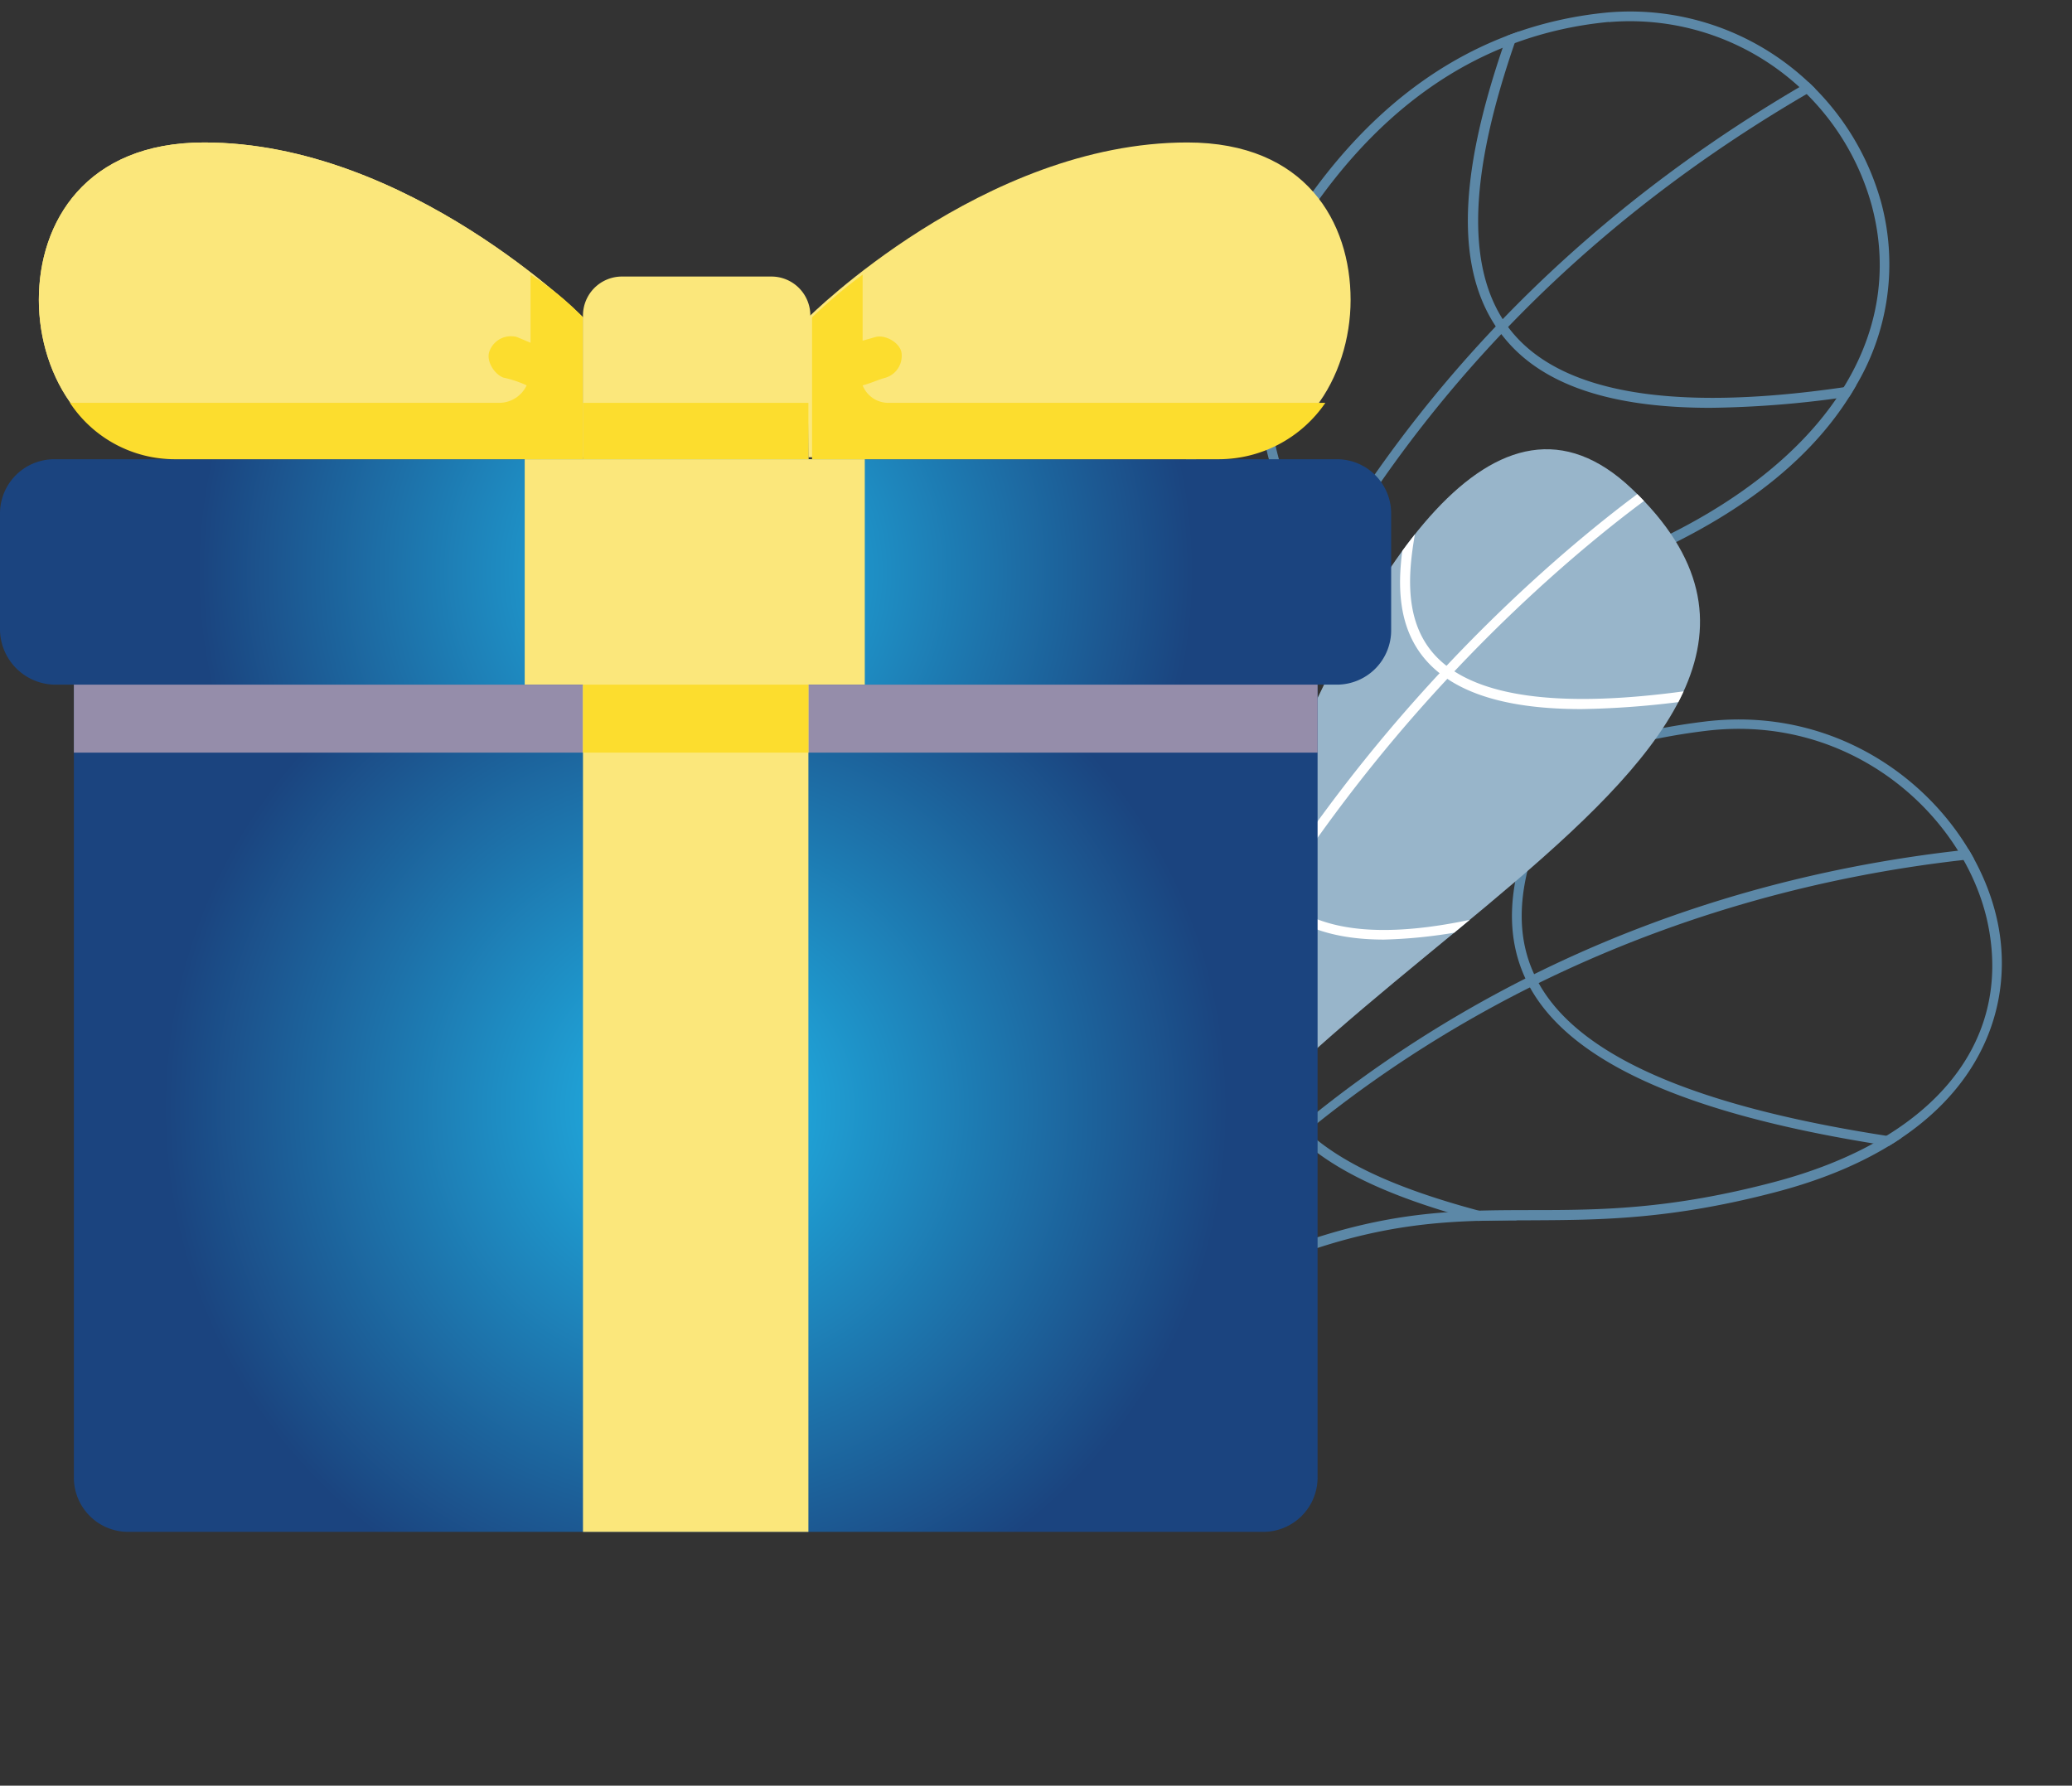 <?xml version="1.0" encoding="UTF-8"?> <svg xmlns="http://www.w3.org/2000/svg" xmlns:xlink="http://www.w3.org/1999/xlink" viewBox="0 0 362.7 312.59"><rect x="0" y="0" width="362.7" height="312.59" fill="#333333" stroke="none"/> <defs> <style>.cls-1{fill:none;}.cls-2{fill:#98b5ca;}.cls-3{clip-path:url(#clip-path);}.cls-4{fill:#5c88a7;}.cls-5{clip-path:url(#clip-path-2);}.cls-6{clip-path:url(#clip-path-3);}.cls-7{fill:#fff;}.cls-8{fill:#fbe77b;}.cls-9{fill:url(#radial-gradient);}.cls-10{fill:url(#radial-gradient-2);}.cls-11{fill:#958daa;}.cls-12{fill:#fcdd2e;}</style> <clipPath id="clip-path"> <path id="SVGID" class="cls-1" d="M198.69,233.84h-5.4a.85.85,0,0,1-.85-.79c0-.56-3.43-55.8,5.75-111.53,5.39-32.78,14-59.32,25.64-78.89,14.6-24.59,34-38.2,57.63-40.45A45.6,45.6,0,0,1,329.34,35.6a41.64,41.64,0,0,1-4.59,32.15C318,79.48,305.93,89.31,289,97c-50.06,22.66-81.83,71-89.47,136.12A.84.84,0,0,1,198.69,233.84Z"></path> </clipPath> <clipPath id="clip-path-2"> <path id="SVGID-2" data-name="SVGID" class="cls-1" d="M197.15,233.85h-4.86a.84.84,0,0,1-.82-1,178.38,178.38,0,0,1,21.71-49.38c14.75-23.14,41.51-51.85,85.25-57.16,26.87-3.27,47.58,16,51.36,35.68,3.21,16.75-5.27,37.79-38.72,46.63-18.61,4.91-31.06,4.94-43.1,5-19,0-35.33.08-70.4,20.2A.85.85,0,0,1,197.15,233.85Z"></path> </clipPath> <clipPath id="clip-path-3"> <path class="cls-2" d="M194.32,232.06S238,40.14,285.7,85.61C336,133.51,211.48,172,194.32,232.06Z"></path> </clipPath> <radialGradient id="radial-gradient" cx="121.78" cy="100.12" r="87.24" gradientUnits="userSpaceOnUse"> <stop offset="0" stop-color="#20b8eb"></stop> <stop offset="1" stop-color="#1b447f"></stop> </radialGradient> <radialGradient id="radial-gradient-2" cx="121.78" cy="194" r="93.14" xlink:href="#radial-gradient"></radialGradient> </defs> <title>пдр</title> <g id="Layer_2" data-name="Layer 2"> <g id="web_template"> <g class="cls-3"> <path class="cls-4" d="M194.36,240.17h0a.84.84,0,0,1-.82-.88C195.61,183,208.84,134.42,232.84,95,257,55.4,292.42,24.47,338.12,3.11a.85.85,0,0,1,1.13.41.86.86,0,0,1-.41,1.13c-91.1,42.59-139.43,121.56-143.63,234.71A.85.85,0,0,1,194.36,240.17Z"></path> <path class="cls-4" d="M299.39,71.39c-17.43,0-29.32-4-36-12.16-11.94-14.43-5-38.94,2.47-58.68a.86.86,0,0,1,1.1-.5.85.85,0,0,1,.49,1.1c-6.69,17.8-14.26,43.09-2.75,57,9.48,11.47,31.12,14.37,64.32,8.64a.84.84,0,0,1,1,.69.85.85,0,0,1-.69,1A177.89,177.89,0,0,1,299.39,71.39Z"></path> <path class="cls-4" d="M263.42,105.78c-14.81,0-24.85-2.88-31.61-8.73-11.14-9.65-12.89-26.74-12.15-53a.88.88,0,0,1,.88-.83.85.85,0,0,1,.82.88c-.73,25.74.93,42.45,11.57,51.65,10.86,9.41,30.85,10.76,66.86,4.51a.83.83,0,0,1,1,.69.85.85,0,0,1-.69,1C285.41,104.49,273.34,105.78,263.42,105.78Z"></path> <path class="cls-4" d="M217.87,149.53A27.37,27.37,0,0,1,203,145.64c-8.23-5.22-12.22-15.45-11.53-29.59a.85.85,0,1,1,1.7.08c-.66,13.5,3.05,23.21,10.74,28.08,9.33,5.91,24.05,4.55,39.38-3.63a.85.85,0,1,1,.8,1.5C234.87,147,225.78,149.53,217.87,149.53Z"></path> </g> <path class="cls-4" d="M198.69,233.84h-5.4a.85.85,0,0,1-.85-.79c0-.56-3.43-55.8,5.75-111.53,5.39-32.78,14-59.32,25.64-78.89,14.6-24.59,34-38.2,57.63-40.45A45.6,45.6,0,0,1,329.34,35.6a41.64,41.64,0,0,1-4.59,32.15C318,79.48,305.93,89.31,289,97c-50.06,22.66-81.83,71-89.47,136.12A.84.84,0,0,1,198.69,233.84Zm-4.6-1.7h3.84c1.12-9.45,4.43-35.44,17.34-63.17,15.84-34,40.41-58.79,73-73.55,30.84-14,45.57-36.16,39.39-59.39A43.88,43.88,0,0,0,281.62,3.87L281.54,3l.08.84c-23.07,2.2-42,15.52-56.32,39.62-11.52,19.38-20.07,45.72-25.43,78.28C191.32,173.67,193.71,225.17,194.09,232.14Z"></path> <g class="cls-5"> <path class="cls-4" d="M159.66,312.59h-.16a.87.87,0,0,1-.68-1C167,268.24,190.8,228,226,198.41c37.35-31.47,84.32-49.08,135.85-50.91a.85.85,0,0,1,.06,1.7c-101.28,3.6-184.09,70.5-201.39,162.7A.84.84,0,0,1,159.66,312.59Z"></path> <path class="cls-4" d="M347.4,202.74h-.09c-46.71-5-73-15.37-80.38-31.65-5.39-11.88-1.21-27,13.17-47.43a.85.85,0,1,1,1.39,1c-14,19.94-18.13,34.48-13,45.75,7.11,15.68,33,25.71,79,30.66a.85.85,0,0,1-.09,1.7Z"></path> <path class="cls-4" d="M301.51,222.16h-.13c-43.25-6.92-68.52-13.43-78.21-28-6.26-9.4-6.6-22.43-1.16-45a.85.85,0,1,1,1.65.39c-5.31,22-5,34.67.93,43.62,9.33,14,34.28,20.39,77,27.23a.85.85,0,0,1-.13,1.69Z"></path> <path class="cls-4" d="M229.9,243c-23.31,0-37.9-4.23-45.83-13.26-5.86-6.68-7.89-15.82-6.2-27.93a.85.85,0,0,1,1.68.23c-1.61,11.6.29,20.29,5.8,26.58,7.64,8.71,22.7,12.85,46,12.68h0a.85.85,0,0,1,.85.84.86.86,0,0,1-.85.86Z"></path> </g> <path class="cls-4" d="M197.15,233.85h-4.86a.84.84,0,0,1-.82-1,178.38,178.38,0,0,1,21.71-49.38c14.75-23.14,41.51-51.85,85.25-57.16,26.87-3.27,47.58,16,51.36,35.68,3.21,16.75-5.27,37.79-38.72,46.63-18.61,4.91-31.06,4.94-43.1,5-19,0-35.33.08-70.4,20.2A.85.85,0,0,1,197.15,233.85Zm-3.77-1.71h3.55c35.32-20.23,51.87-20.27,71-20.31,11.93,0,24.26-.05,42.67-4.92,27.44-7.25,41.46-23.94,37.48-44.66-3.64-18.95-23.59-37.46-49.48-34.31-43.07,5.23-69.45,33.52-84,56.34A179.9,179.9,0,0,0,193.38,232.14Z"></path> <path class="cls-2" d="M194.32,232.06S238,40.14,285.7,85.61C336,133.51,211.48,172,194.32,232.06Z"></path> <g class="cls-6"> <path class="cls-7" d="M187.2,243.66l-.17,0a.85.85,0,0,1-.67-1c11.19-54.55,39.27-95.11,60.85-119.53,23.38-26.46,44.42-40.21,44.63-40.35A.84.84,0,0,1,293,83a.83.83,0,0,1-.25,1.17c-.2.14-21.08,13.79-44.32,40.09C227,148.54,199.14,188.82,188,243A.85.85,0,0,1,187.2,243.66Z"></path> <path class="cls-7" d="M276.83,124.13c-12.62,0-21.38-2.59-26.51-7.79-7.31-7.41-5.26-18.33-3.91-25.55.29-1.52.53-2.83.66-3.93a.85.85,0,0,1,1-.74.84.84,0,0,1,.74.94c-.14,1.16-.39,2.49-.68,4-1.29,6.88-3.24,17.27,3.45,24.05,7.58,7.68,24.7,9.26,50.89,4.71a.85.85,0,1,1,.29,1.67A154,154,0,0,1,276.83,124.13Z"></path> <path class="cls-7" d="M242.27,164.48c-9.34,0-16.17-2.55-20.39-7.64-12.59-15.19,2.55-47,3.2-48.4a.85.85,0,0,1,1.53.74c-.15.32-15.32,32.22-3.42,46.57,6.58,7.94,20.27,9.17,40.7,3.68a.85.85,0,0,1,1.05.59.86.86,0,0,1-.6,1A87,87,0,0,1,242.27,164.48Z"></path> </g> <g id="icon"> <path class="cls-8" d="M102.05,55.55S71.44,24.94,35.72,24.94C15,24.94,6.8,38.89,6.8,52.49s8.51,27.56,23.82,27.56h71.43Z"></path> <path class="cls-8" d="M102.05,55.55S71.44,24.94,35.72,24.94C15,24.94,6.8,38.89,6.8,52.49s8.51,27.56,23.82,27.56h71.43Z"></path> <path class="cls-8" d="M141.51,55.55s30.62-30.61,66.33-30.61c20.76,0,28.58,14,28.58,27.55s-8.51,27.56-23.81,27.56h-71.1Z"></path> <path class="cls-9" d="M234,119.85H9.52A9.74,9.74,0,0,1,0,110.32V89.91a9.5,9.5,0,0,1,9.52-9.52H234a9.5,9.5,0,0,1,9.52,9.52h0v20.41a9.51,9.51,0,0,1-9.52,9.53Z"></path> <path class="cls-8" d="M91.85,80.39h59.53v39.46H91.85Z"></path> <path class="cls-10" d="M221.11,268.16H22.45a9.5,9.5,0,0,1-9.52-9.52h0V119.85H230.64V258.64A9.51,9.51,0,0,1,221.11,268.16Z"></path> <path class="cls-11" d="M12.93,119.85H230.64v11.9H12.93Z"></path> <path class="cls-8" d="M102.05,119.85h39.46V268.16H102.05Z"></path> <path class="cls-12" d="M102.05,119.85h39.46v11.9H102.05Z"></path> <path class="cls-12" d="M155.46,70.52A4.84,4.84,0,0,1,151,67.46c1.36-.34,2.72-1,4.08-1.36a4,4,0,0,0,2.72-4.42c-.34-1.7-2.72-3.06-4.42-2.72l-2.38.68V48.07a92.26,92.26,0,0,0-8.85,7.48V80.39h71.1A22.64,22.64,0,0,0,232,70.52Z"></path> <path class="cls-12" d="M92.87,48.07V60l-2.38-1a4,4,0,0,0-4.77,2.38C85,63,86.4,65.42,88.1,66.1a19.06,19.06,0,0,1,4.09,1.36,5.33,5.33,0,0,1-4.77,3.06H12.25a22,22,0,0,0,18.37,9.87h71.43V55.55a49,49,0,0,0-9.18-7.48Z"></path> <path class="cls-8" d="M141.51,80.39H102.05V55.21a6.82,6.82,0,0,1,6.8-6.8h26.2a6.82,6.82,0,0,1,6.8,6.8Z"></path> <path class="cls-12" d="M102.05,70.52h39.46v9.87H102.05Z"></path> </g> </g> </g> </svg> 
